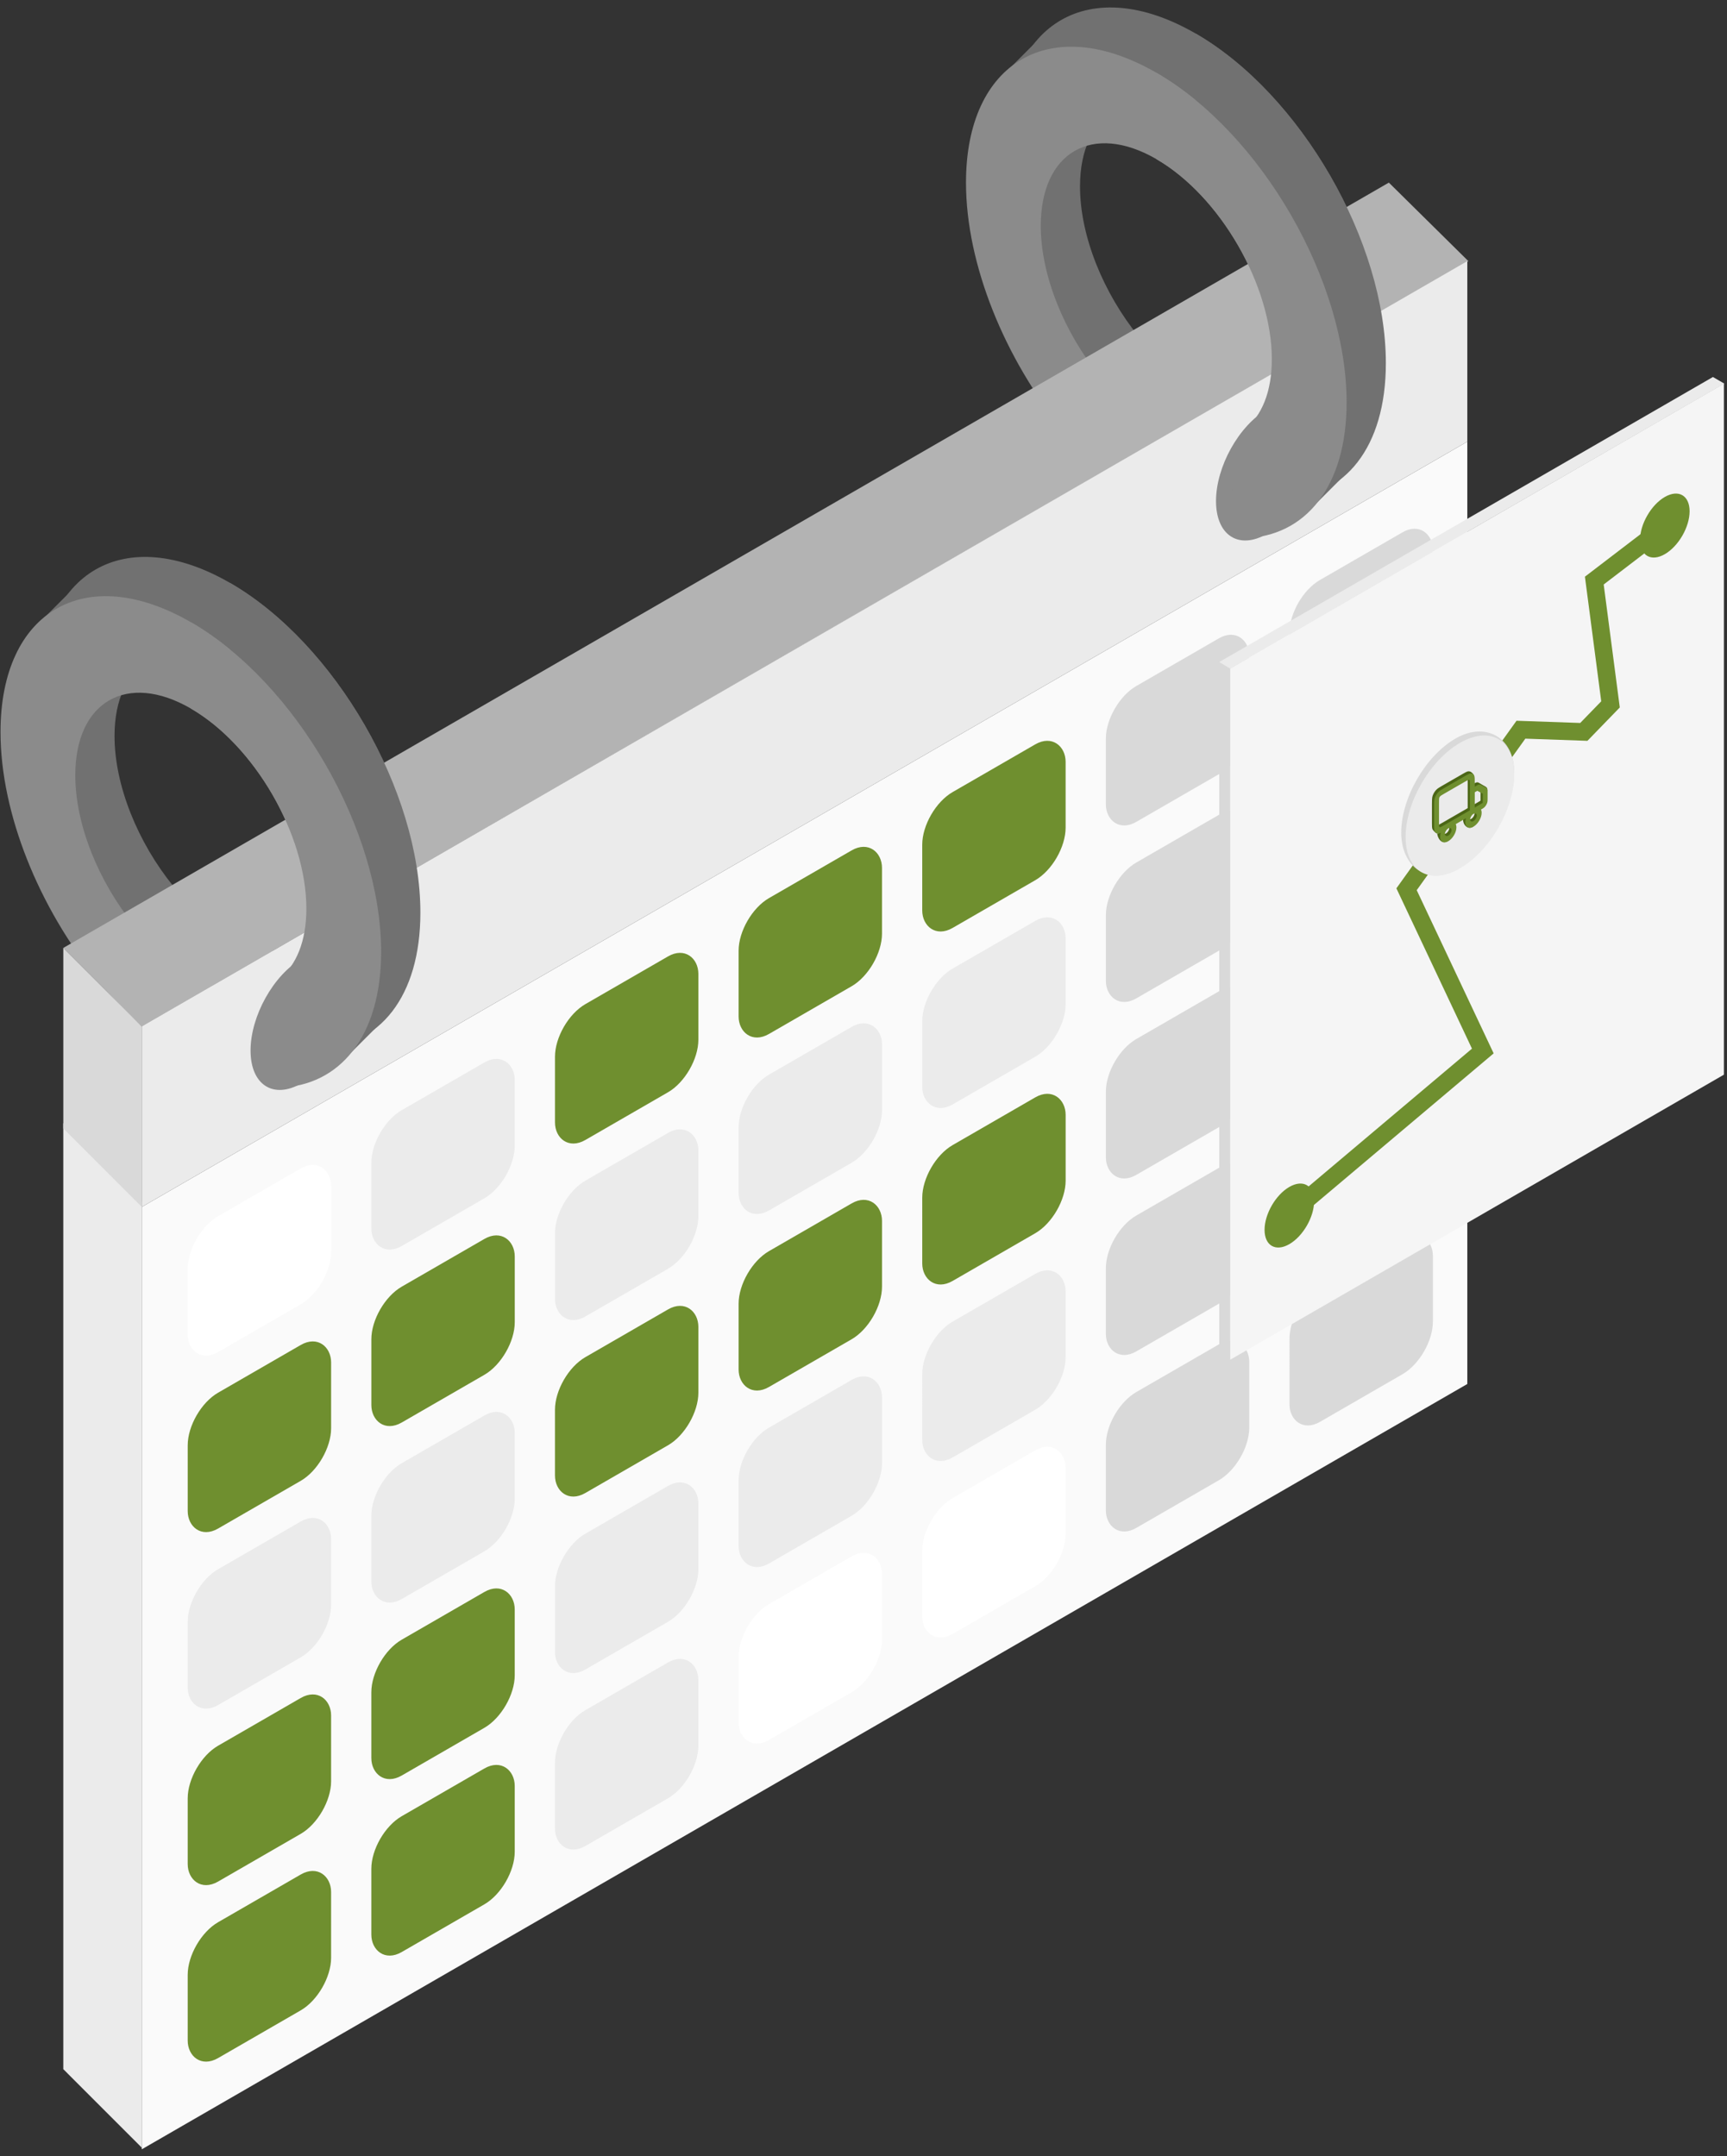 <svg width="161" height="201" viewBox="0 0 161 201" fill="none" xmlns="http://www.w3.org/2000/svg">
<rect x="0" y="0" width="161" height="201" fill="#333333" stroke="none"/>
<path fill-rule="evenodd" clip-rule="evenodd" d="M21.448 62.392C15.499 58.957 10.677 61.741 10.677 68.611C10.677 73.247 12.871 78.568 16.158 82.614C17.714 84.529 19.512 86.15 21.448 87.268C23.265 88.317 24.957 88.781 26.443 88.738C29.892 88.639 32.22 85.824 32.219 81.049C32.219 74.18 27.396 65.827 21.448 62.392ZM29.683 97.736C35.335 97.574 39.19 92.957 39.19 85.074C39.19 73.759 31.246 60.001 21.448 54.343C11.649 48.685 3.706 53.271 3.706 64.586C3.706 72.24 7.341 81.011 12.726 87.638C15.302 90.808 18.278 93.487 21.449 95.317C24.421 97.033 27.222 97.807 29.683 97.736Z" fill="#717171"/>
<path d="M2.975 58.734L7.731 53.977L9.195 58.368L2.975 58.734Z" fill="#717171"/>
<path fill-rule="evenodd" clip-rule="evenodd" d="M17.789 66.051C11.841 62.616 7.018 65.4 7.019 72.269C7.019 76.906 9.212 82.227 12.5 86.272C14.056 88.187 15.854 89.808 17.79 90.927C19.607 91.975 21.299 92.44 22.785 92.397C26.234 92.298 28.561 89.482 28.561 84.708C28.561 77.839 23.738 69.486 17.789 66.051ZM26.024 101.395C31.677 101.233 35.532 96.616 35.532 88.733C35.532 77.418 27.588 63.659 17.789 58.002C7.991 52.344 0.047 56.93 0.048 68.245C0.048 75.898 3.683 84.67 9.068 91.297C11.644 94.466 14.62 97.145 17.791 98.976C20.762 100.692 23.564 101.465 26.024 101.395Z" fill="#8B8B8B"/>
<path fill-rule="evenodd" clip-rule="evenodd" d="M111.455 11.169C105.506 7.735 100.684 10.519 100.684 17.388C100.684 22.024 102.878 27.346 106.165 31.391C107.722 33.306 109.519 34.927 111.456 36.045C113.272 37.094 114.965 37.558 116.45 37.516C119.899 37.417 122.227 34.601 122.227 29.827C122.227 22.957 117.404 14.604 111.455 11.169ZM119.69 46.514C125.342 46.351 129.198 41.734 129.198 33.851C129.197 22.537 121.253 8.778 111.455 3.12C101.656 -2.538 93.713 2.048 93.713 13.363C93.714 21.017 97.348 29.789 102.733 36.415C105.309 39.585 108.286 42.264 111.456 44.094C114.428 45.81 117.229 46.584 119.69 46.514Z" fill="#717171"/>
<path d="M92.982 7.511L97.739 2.755L99.202 7.145L92.982 7.511Z" fill="#717171"/>
<path fill-rule="evenodd" clip-rule="evenodd" d="M107.797 14.828C101.848 11.393 97.026 14.178 97.026 21.047C97.026 25.683 99.22 31.004 102.507 35.05C104.063 36.965 105.861 38.586 107.798 39.704C109.614 40.753 111.306 41.217 112.792 41.174C116.241 41.075 118.569 38.26 118.568 33.485C118.568 26.616 113.746 18.263 107.797 14.828ZM116.032 50.172C121.684 50.01 125.539 45.393 125.539 37.51C125.539 26.195 117.595 12.437 107.797 6.779C97.998 1.121 90.055 5.707 90.055 17.022C90.055 24.675 93.69 33.448 99.075 40.074C101.651 43.244 104.627 45.922 107.798 47.753C110.77 49.469 113.571 50.243 116.032 50.172Z" fill="#8B8B8B"/>
<path d="M5.9 104.714L13.217 112.031L13.218 200.215L5.901 192.897L5.9 104.714Z" fill="#EBEBEB"/>
<path d="M5.902 88.37L129.477 17.024L136.886 24.341L13.22 95.687L5.902 88.37Z" fill="#B3B3B3"/>
<path d="M5.902 88.37L13.22 95.687V112.518L5.902 105.2V88.37Z" fill="#D9D9D9"/>
<rect width="142.692" height="87.85" transform="matrix(0.866 -0.5 0 1 13.219 112.518)" fill="#FAFAFA"/>
<rect width="142.692" height="16.83" transform="matrix(0.866 -0.5 0 1 13.219 95.688)" fill="#EBEBEB"/>
<ellipse cx="5.488" cy="5.8" rx="5.488" ry="5.8" transform="matrix(0.866 -0.5 0 1 23.358 92.136)" fill="#8B8B8B"/>
<ellipse cx="5.488" cy="5.8" rx="5.488" ry="5.8" transform="matrix(0.866 -0.5 0 1 113.363 40.913)" fill="#8B8B8B"/>
<path d="M32.22 81.049C32.22 74.18 27.397 65.827 21.449 62.392L21.448 54.343C31.247 60.001 39.191 73.759 39.191 85.074C39.191 92.957 35.336 97.574 29.684 97.736L32.22 81.049Z" fill="#717171"/>
<path d="M122.226 29.827C122.226 22.957 117.403 14.604 111.455 11.169L111.454 3.12C121.253 8.778 129.197 22.537 129.197 33.851C129.197 41.734 125.342 46.351 119.69 46.514L122.226 29.827Z" fill="#717171"/>
<path d="M32.244 98.614L36.269 94.59L32.244 94.224V98.614Z" fill="#717171"/>
<path d="M122.25 47.392L126.275 43.367L122.25 43.001V47.392Z" fill="#717171"/>
<path d="M28.561 84.708C28.561 77.839 23.738 69.486 17.789 66.051L17.789 58.002C27.588 63.659 35.532 77.418 35.532 88.733C35.532 96.616 31.677 101.233 26.024 101.395C24.529 97.569 24.337 95.367 26.024 91.264C27.611 90.01 28.561 87.759 28.561 84.708Z" fill="#8B8B8B"/>
<path d="M118.567 33.485C118.567 26.616 113.744 18.263 107.795 14.828L107.795 6.779C117.594 12.437 125.537 26.195 125.538 37.51C125.538 45.393 121.683 50.01 116.03 50.172C114.535 46.346 114.343 44.145 116.03 40.041C117.617 38.788 118.567 36.536 118.567 33.485Z" fill="#8B8B8B"/>
<rect width="15.436" height="12.665" rx="3.269" transform="matrix(0.866 -0.5 -3.18351e-05 1 17.501 115.014)" fill="white"/>
<rect width="15.436" height="12.665" rx="3.269" transform="matrix(0.866 -0.5 -3.18588e-05 1 34.62 105.129)" fill="#EBEBEB"/>
<rect width="15.436" height="12.665" rx="3.269" transform="matrix(0.866 -0.5 -3.18588e-05 1 51.739 95.245)" fill="#6F8F2F"/>
<rect width="15.436" height="12.665" rx="3.269" transform="matrix(0.866 -0.5 -3.18588e-05 1 68.857 85.361)" fill="#6F8F2F"/>
<rect width="15.436" height="12.665" rx="3.269" transform="matrix(0.866 -0.5 -3.18588e-05 1 85.976 75.477)" fill="#6F8F2F"/>
<rect width="15.436" height="12.665" rx="3.269" transform="matrix(0.866 -0.5 -3.18588e-05 1 103.095 65.592)" fill="#D9D9D9"/>
<rect width="15.436" height="12.665" rx="3.269" transform="matrix(0.866 -0.5 -3.18588e-05 1 120.214 55.708)" fill="#D9D9D9"/>
<rect width="15.437" height="12.665" rx="3.269" transform="matrix(0.866 -0.5 -3.18588e-05 1 17.5 131.469)" fill="#6F8F2F"/>
<rect width="15.437" height="12.665" rx="3.269" transform="matrix(0.866 -0.5 -3.18588e-05 1 34.62 121.584)" fill="#6F8F2F"/>
<rect width="15.437" height="12.665" rx="3.269" transform="matrix(0.866 -0.5 -3.18588e-05 1 51.739 111.7)" fill="#EBEBEB"/>
<rect width="15.437" height="12.665" rx="3.269" transform="matrix(0.866 -0.5 -3.18588e-05 1 68.858 101.815)" fill="#EBEBEB"/>
<rect width="15.437" height="12.665" rx="3.269" transform="matrix(0.866 -0.5 -3.18588e-05 1 85.977 91.931)" fill="#EBEBEB"/>
<rect width="15.437" height="12.665" rx="3.269" transform="matrix(0.866 -0.5 -3.18588e-05 1 103.096 82.046)" fill="#D9D9D9"/>
<rect width="15.437" height="12.665" rx="3.269" transform="matrix(0.866 -0.5 -3.18588e-05 1 120.215 72.162)" fill="#D9D9D9"/>
<rect width="15.437" height="12.665" rx="3.269" transform="matrix(0.866 -0.5 -3.18588e-05 1 17.5 147.924)" fill="#EBEBEB"/>
<rect width="15.437" height="12.665" rx="3.269" transform="matrix(0.866 -0.5 -3.18588e-05 1 34.619 138.04)" fill="#EBEBEB"/>
<rect width="15.437" height="12.665" rx="3.269" transform="matrix(0.866 -0.5 -3.18588e-05 1 51.738 128.155)" fill="#6F8F2F"/>
<rect width="15.437" height="12.665" rx="3.269" transform="matrix(0.866 -0.5 -3.18588e-05 1 68.857 118.271)" fill="#6F8F2F"/>
<rect width="15.437" height="12.665" rx="3.269" transform="matrix(0.866 -0.5 -3.18588e-05 1 85.977 108.386)" fill="#6F8F2F"/>
<rect width="15.437" height="12.665" rx="3.269" transform="matrix(0.866 -0.5 -3.18588e-05 1 103.096 98.501)" fill="#D9D9D9"/>
<rect width="15.437" height="12.665" rx="3.269" transform="matrix(0.866 -0.5 -3.18588e-05 1 120.215 88.617)" fill="#D9D9D9"/>
<rect width="15.437" height="12.665" rx="3.269" transform="matrix(0.866 -0.5 -3.18588e-05 1 17.499 164.379)" fill="#6F8F2F"/>
<rect width="15.437" height="12.665" rx="3.269" transform="matrix(0.866 -0.5 -3.18588e-05 1 34.618 154.495)" fill="#6F8F2F"/>
<rect width="15.437" height="12.665" rx="3.269" transform="matrix(0.866 -0.5 -3.18588e-05 1 51.738 144.61)" fill="#EBEBEB"/>
<rect width="15.437" height="12.665" rx="3.269" transform="matrix(0.866 -0.5 -3.18588e-05 1 68.857 134.726)" fill="#EBEBEB"/>
<rect width="15.437" height="12.665" rx="3.269" transform="matrix(0.866 -0.5 -3.18588e-05 1 85.976 124.841)" fill="#EBEBEB"/>
<rect width="15.437" height="12.665" rx="3.269" transform="matrix(0.866 -0.5 -3.18588e-05 1 103.095 114.957)" fill="#D9D9D9"/>
<rect width="15.437" height="12.665" rx="3.269" transform="matrix(0.866 -0.5 -3.18588e-05 1 120.214 105.072)" fill="#D9D9D9"/>
<rect width="15.437" height="12.665" rx="3.269" transform="matrix(0.866 -0.5 -3.18588e-05 1 17.499 180.834)" fill="#6F8F2F"/>
<rect width="15.437" height="12.665" rx="3.269" transform="matrix(0.866 -0.5 -3.18588e-05 1 34.618 170.95)" fill="#6F8F2F"/>
<rect width="15.437" height="12.665" rx="3.269" transform="matrix(0.866 -0.5 -3.18588e-05 1 51.737 161.065)" fill="#EBEBEB"/>
<rect width="15.437" height="12.665" rx="3.269" transform="matrix(0.866 -0.5 -3.18588e-05 1 68.856 151.181)" fill="white"/>
<rect width="15.437" height="12.665" rx="3.269" transform="matrix(0.866 -0.5 -3.18588e-05 1 85.975 141.296)" fill="white"/>
<rect width="15.437" height="12.665" rx="3.269" transform="matrix(0.866 -0.5 -3.18588e-05 1 103.095 131.412)" fill="#D9D9D9"/>
<rect width="15.437" height="12.665" rx="3.269" transform="matrix(0.866 -0.5 -3.18588e-05 1 120.214 121.528)" fill="#D9D9D9"/>
<path d="M113.665 61.717L114.691 62.332V126.758L113.665 126.142V61.717Z" fill="#D9D9D9"/>
<path d="M113.665 61.717L159.687 35.146L160.753 35.762L114.691 62.332L113.665 61.717Z" fill="#EBEBEB"/>
<rect width="53.141" height="64.425" transform="matrix(0.866 -0.5 0 1 114.691 62.333)" fill="#FAFAFA"/>
<rect width="53.141" height="64.425" transform="matrix(0.866 -0.5 0 1 114.691 62.333)" fill="black" fill-opacity="0.02"/>
<circle cx="2.667" cy="2.667" r="2.667" transform="matrix(0.866 -0.5 0 1 152.894 47.662)" fill="#6F8F2F"/>
<circle cx="2.667" cy="2.667" r="2.667" transform="matrix(0.866 -0.5 0 1 117.889 111.985)" fill="#6F8F2F"/>
<path d="M155.204 49.098L148.63 54.125L150.14 65.666L147.652 68.231L141.789 68.026L131.127 82.901L138.235 97.981L120.111 113.267" stroke="#6F8F2F" stroke-width="1.641"/>
<path d="M141.16 71.976C141.16 75.205 138.724 79.389 135.928 81.003C133.131 82.618 130.629 80.847 130.629 77.618C130.629 74.388 132.896 70.462 135.693 68.847C138.49 67.232 141.16 68.746 141.16 71.976Z" fill="#D9D9D9"/>
<circle cx="5.848" cy="5.848" r="5.848" transform="matrix(0.866 -0.5 0 1 131.038 72.181)" fill="#EBEBEB"/>
<path fill-rule="evenodd" clip-rule="evenodd" d="M134.397 73.281L136.378 72.138C136.49 72.073 136.588 72.017 136.668 71.978C136.753 71.936 136.838 71.904 136.92 71.904C137.126 71.904 137.304 72.098 137.368 72.201C137.396 72.245 137.41 72.304 137.418 72.352C137.427 72.403 137.432 72.461 137.435 72.52C137.441 72.635 137.28 72.63 137.28 72.76V73.131L137.468 73.023C137.472 73.021 137.476 73.019 137.479 73.017C137.52 72.993 137.572 72.963 137.623 72.947C137.667 72.933 137.709 72.928 137.749 72.933C137.794 72.938 137.831 72.958 137.86 72.973C137.863 72.975 137.865 72.976 137.868 72.977L138.492 73.338C138.494 73.339 138.497 73.34 138.317 73.218C138.345 73.233 138.566 73.377 138.594 73.412C138.619 73.443 138.637 73.481 138.649 73.527C138.662 73.579 138.661 73.64 138.661 73.685C138.661 73.689 138.661 73.694 138.661 73.697L138.478 74.273C138.478 74.333 138.478 74.392 138.475 74.446C138.471 74.505 138.461 74.579 138.429 74.667C138.386 74.787 138.317 74.901 138.235 74.996C138.176 75.064 138.117 75.108 138.068 75.141C138.023 75.171 137.97 75.201 137.917 75.232L137.863 75.263C137.901 75.343 137.922 75.444 137.922 75.563C137.922 76.045 137.673 76.867 137.261 77.105C136.848 77.344 136.399 76.924 136.399 76.442C136.399 76.323 136.421 76.198 136.459 76.074L135.509 76.622C135.548 76.702 135.569 76.802 135.569 76.922C135.569 77.404 135.314 78.201 134.901 78.439C134.388 78.747 133.978 78.1 133.978 77.618C133.978 77.496 134.199 77.746 134.24 77.619C134.147 77.664 134.065 77.694 133.985 77.695C133.863 77.696 133.631 77.446 133.567 77.344C133.524 77.274 133.508 77.185 133.501 77.093C133.494 77.006 133.494 76.896 133.494 76.772L133.494 74.945C133.494 74.816 133.494 74.678 133.501 74.556C133.504 74.494 133.509 74.43 133.517 74.369C133.526 74.311 133.539 74.237 133.567 74.16C133.631 73.984 133.732 73.814 133.855 73.674C133.937 73.579 134.022 73.513 134.107 73.457C134.187 73.403 134.284 73.347 134.397 73.281ZM137.28 75.076L137.91 74.713C137.966 74.68 138 74.661 138.024 74.645C138.025 74.619 138.025 74.584 138.025 74.526V73.836C138.025 73.821 138.025 73.809 138.025 73.799C138.025 73.795 138.025 73.792 138.025 73.789C138.023 73.788 138.021 73.786 138.017 73.785C138.011 73.781 138.004 73.777 137.994 73.772L137.553 73.536C137.544 73.531 137.536 73.527 137.53 73.523C137.525 73.521 137.521 73.519 137.519 73.518C137.509 73.523 137.495 73.531 137.468 73.546L137.28 73.655V75.076ZM136.827 73.026C136.827 72.891 136.827 72.768 136.822 72.67C136.819 72.622 136.816 72.585 136.811 72.559C136.808 72.541 136.806 72.533 136.805 72.531C136.787 72.504 136.758 72.488 136.72 72.489C136.711 72.489 136.691 72.492 136.633 72.52C136.572 72.549 136.493 72.595 136.369 72.666L134.405 73.8C134.282 73.871 134.203 73.917 134.142 73.957C134.084 73.996 134.064 74.017 134.054 74.028C134.017 74.07 133.988 74.12 133.97 74.168C133.969 74.171 133.967 74.182 133.964 74.203C133.959 74.234 133.955 74.275 133.953 74.327C133.948 74.431 133.947 74.553 133.947 74.689V76.5C133.947 76.638 133.948 76.725 133.952 76.788C133.957 76.848 133.965 76.863 133.968 76.868C133.986 76.897 134.016 76.914 134.054 76.914C134.061 76.914 134.08 76.913 134.155 76.875C134.232 76.836 134.344 76.772 134.53 76.665L136.827 75.338V73.026ZM134.808 77.027C134.63 77.13 134.499 77.364 134.499 77.539C134.499 77.715 134.63 77.798 134.808 77.695C134.986 77.592 135.116 77.359 135.116 77.183C135.116 77.007 134.986 76.924 134.808 77.027ZM137.161 75.668C136.983 75.771 136.853 76.005 136.853 76.18C136.853 76.356 136.983 76.439 137.161 76.337C137.339 76.234 137.469 76 137.469 75.825C137.469 75.649 137.339 75.566 137.161 75.668Z" fill="#4B6615"/>
<path fill-rule="evenodd" clip-rule="evenodd" d="M134.602 73.487L136.582 72.343C136.695 72.278 136.792 72.222 136.873 72.183C136.958 72.141 137.043 72.109 137.125 72.109C137.247 72.107 137.348 72.161 137.412 72.263C137.44 72.308 137.454 72.366 137.462 72.415C137.471 72.466 137.476 72.524 137.479 72.583C137.485 72.697 137.485 72.835 137.485 72.965V73.337L137.673 73.228C137.677 73.226 137.68 73.224 137.684 73.222C137.724 73.198 137.776 73.168 137.827 73.152C137.871 73.139 137.914 73.134 137.953 73.138C137.999 73.142 138.036 73.163 138.065 73.178C138.067 73.18 138.07 73.181 138.072 73.182L138.514 73.419C138.516 73.421 138.519 73.422 138.521 73.423C138.55 73.438 138.588 73.459 138.616 73.494C138.641 73.524 138.659 73.563 138.671 73.608C138.683 73.661 138.683 73.722 138.683 73.767C138.683 73.771 138.683 73.775 138.683 73.779L138.683 74.478C138.683 74.538 138.683 74.598 138.679 74.651C138.675 74.71 138.665 74.784 138.634 74.872C138.59 74.992 138.522 75.106 138.44 75.201C138.38 75.269 138.322 75.313 138.273 75.346C138.228 75.376 138.175 75.406 138.121 75.437L138.067 75.468C138.106 75.548 138.127 75.649 138.127 75.768C138.127 76.25 137.778 76.826 137.366 77.065C136.953 77.303 136.604 77.129 136.604 76.647C136.604 76.528 136.625 76.403 136.664 76.279L135.714 76.827C135.752 76.907 135.774 77.007 135.774 77.127C135.774 77.609 135.425 78.185 135.012 78.423C134.6 78.662 134.251 78.488 134.251 78.006C134.251 77.883 134.273 77.755 134.314 77.627C134.222 77.672 134.139 77.703 134.059 77.704C133.937 77.705 133.836 77.651 133.772 77.549C133.728 77.479 133.713 77.39 133.706 77.298C133.699 77.211 133.699 77.101 133.699 76.977L133.699 75.15C133.699 75.021 133.699 74.883 133.705 74.761C133.708 74.699 133.713 74.635 133.722 74.574C133.73 74.516 133.744 74.442 133.772 74.365C133.836 74.189 133.937 74.019 134.059 73.879C134.142 73.784 134.227 73.718 134.311 73.662C134.392 73.608 134.489 73.552 134.602 73.487ZM137.485 75.281L138.114 74.918C138.171 74.885 138.205 74.866 138.229 74.85C138.23 74.824 138.23 74.789 138.23 74.732V74.041C138.23 74.026 138.23 74.014 138.23 74.004C138.23 74.001 138.23 73.997 138.23 73.994C138.228 73.993 138.225 73.992 138.222 73.99C138.216 73.986 138.209 73.982 138.199 73.977L137.758 73.741C137.748 73.736 137.741 73.732 137.735 73.728C137.73 73.726 137.726 73.724 137.723 73.723C137.713 73.728 137.699 73.736 137.673 73.751L137.485 73.86V75.281ZM137.032 73.231C137.032 73.096 137.032 72.973 137.027 72.876C137.024 72.827 137.02 72.79 137.016 72.764C137.013 72.746 137.01 72.739 137.01 72.736C136.991 72.709 136.962 72.693 136.925 72.694C136.916 72.694 136.895 72.697 136.837 72.725C136.777 72.754 136.697 72.8 136.574 72.871L134.61 74.005C134.487 74.076 134.407 74.122 134.347 74.163C134.289 74.201 134.268 74.222 134.259 74.233C134.222 74.275 134.193 74.325 134.174 74.374C134.174 74.376 134.171 74.387 134.168 74.408C134.164 74.439 134.16 74.48 134.157 74.532C134.152 74.636 134.152 74.758 134.152 74.894V76.705C134.152 76.843 134.152 76.93 134.157 76.993C134.162 77.053 134.169 77.068 134.172 77.073C134.191 77.102 134.22 77.119 134.259 77.119C134.266 77.119 134.284 77.118 134.359 77.08C134.437 77.041 134.549 76.977 134.734 76.87L137.032 75.543V73.231ZM135.012 77.232C134.834 77.335 134.704 77.569 134.704 77.744C134.704 77.92 134.834 78.003 135.012 77.9C135.19 77.797 135.321 77.564 135.321 77.388C135.321 77.213 135.19 77.129 135.012 77.232ZM137.366 75.874C137.187 75.976 137.057 76.21 137.057 76.385C137.057 76.561 137.187 76.644 137.366 76.542C137.544 76.439 137.674 76.205 137.674 76.03C137.674 75.854 137.544 75.771 137.366 75.874Z" fill="#6F8F2F"/>
</svg>
